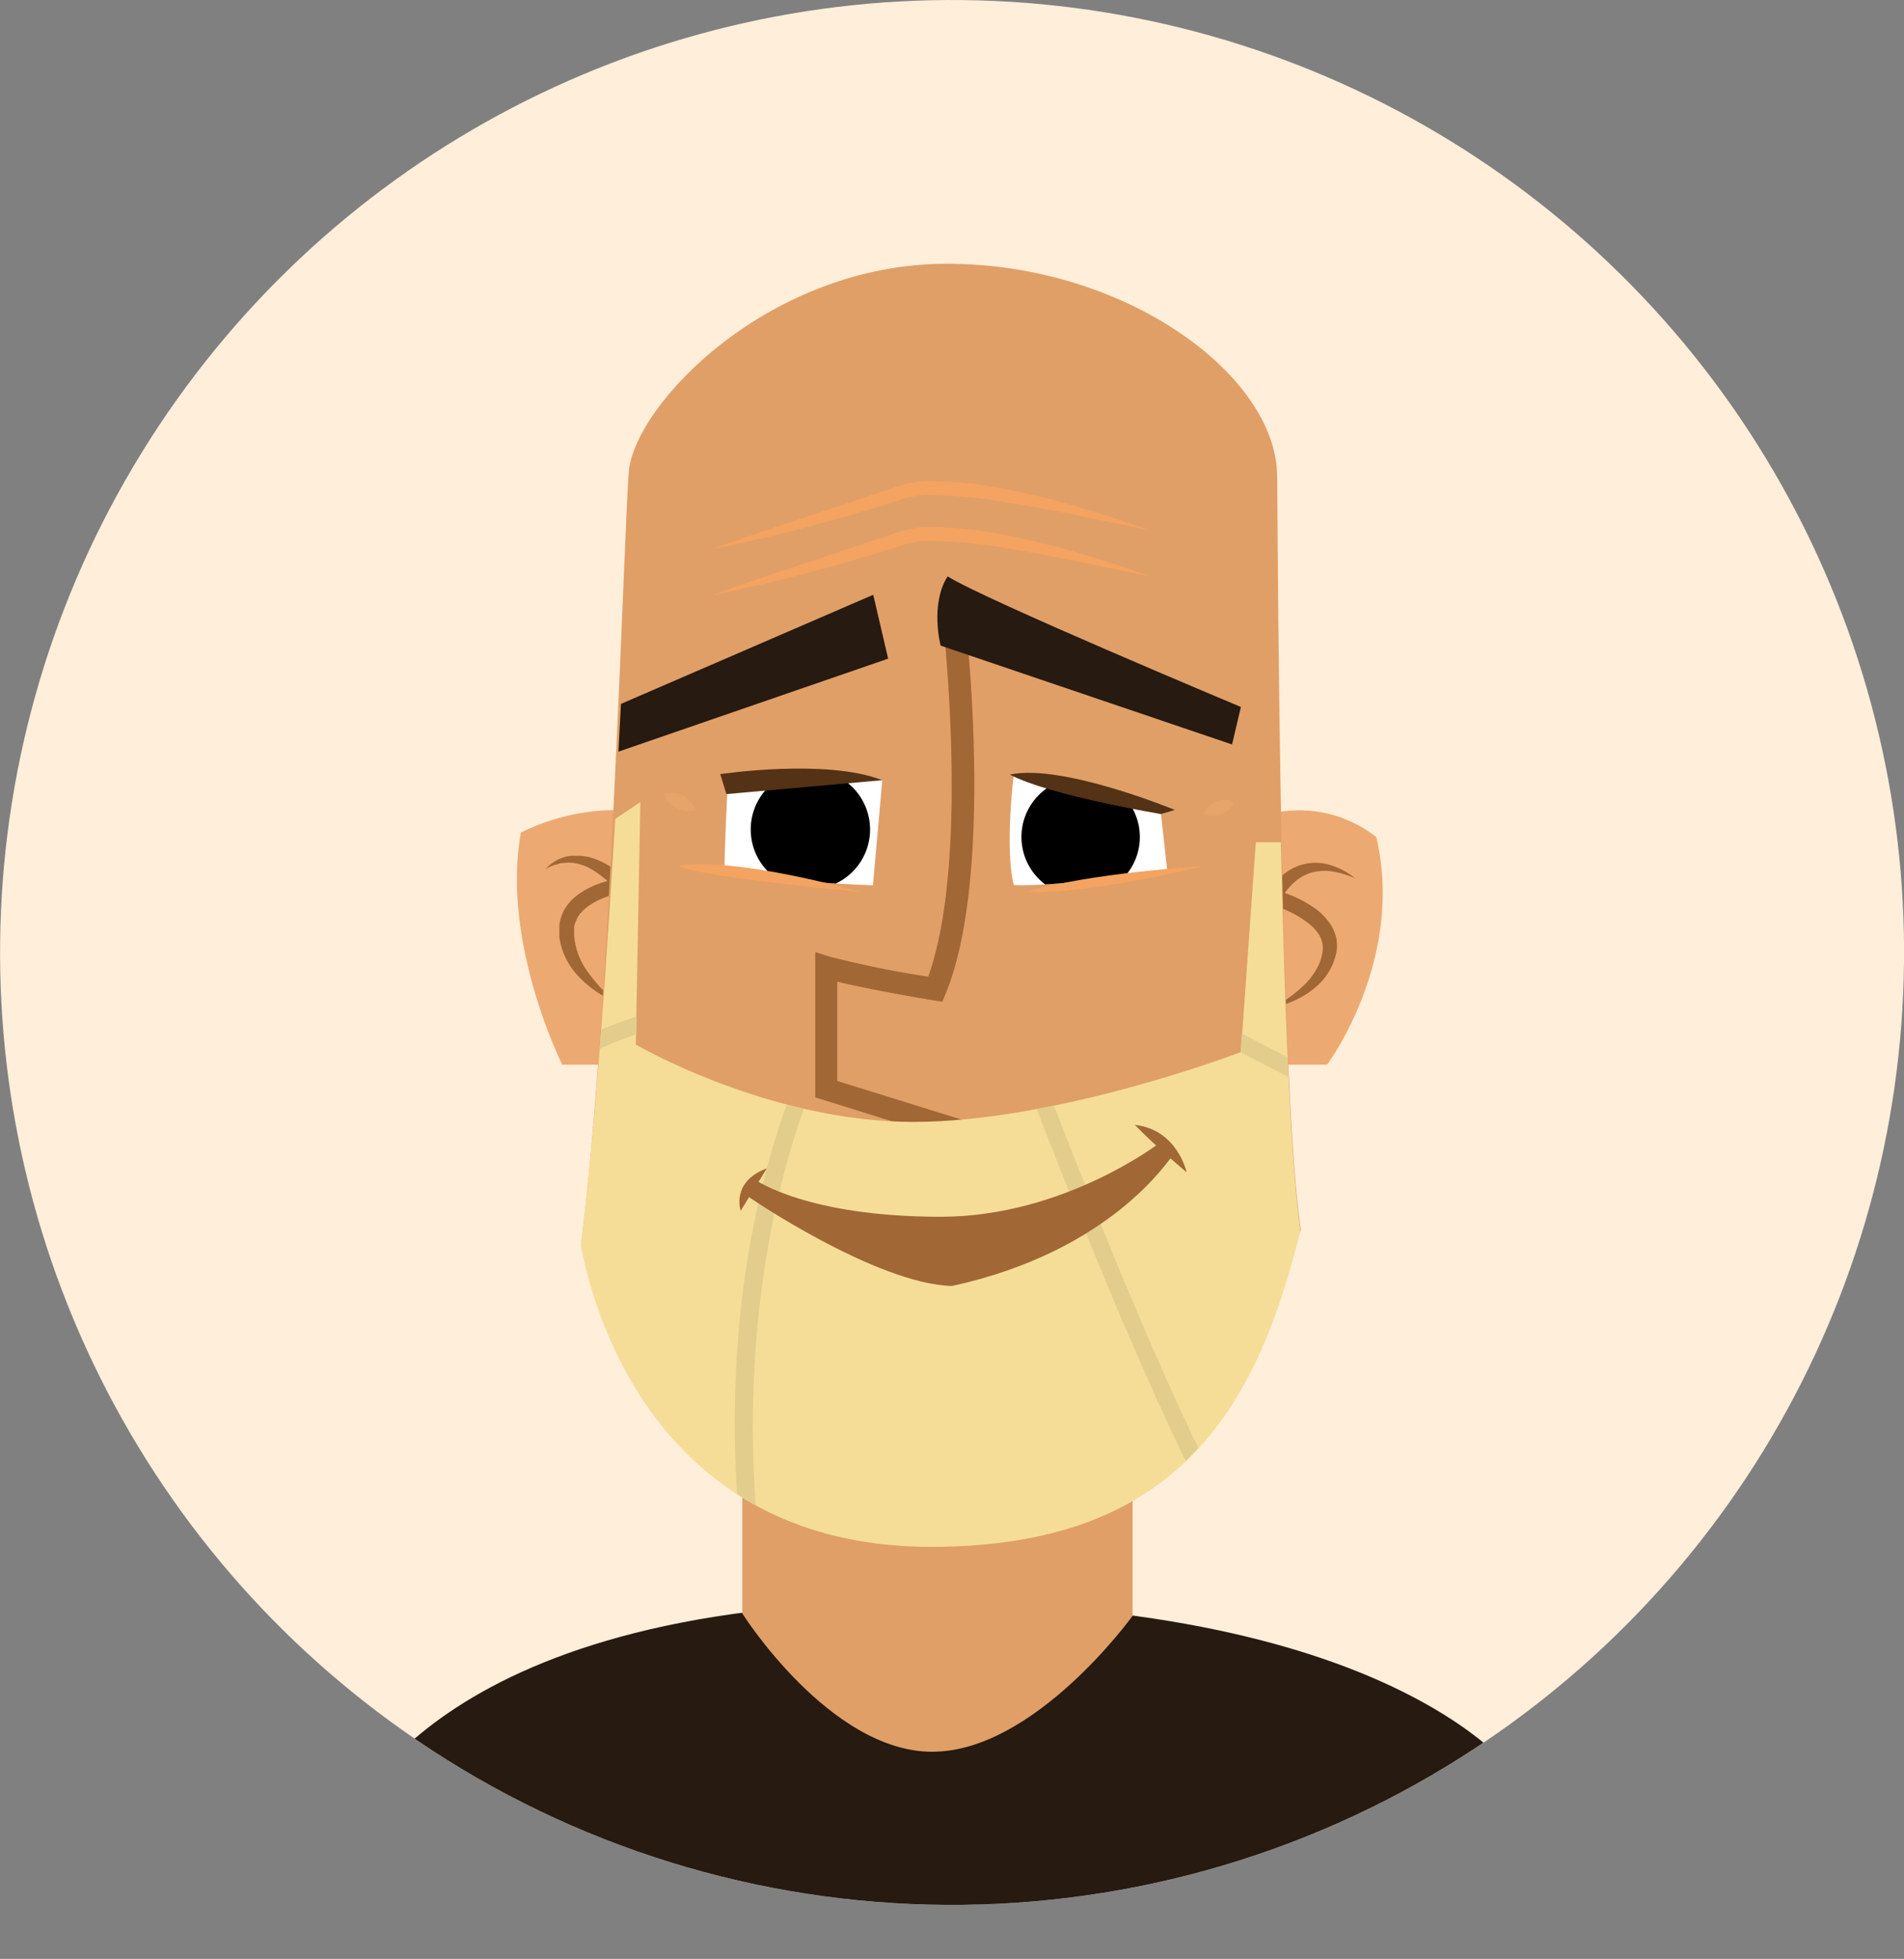 <svg xmlns="http://www.w3.org/2000/svg" xmlns:xlink="http://www.w3.org/1999/xlink" viewBox="0 0 204.24 210.03"><rect x="0" y="0" width="204.24" height="210.03" fill="#808080" stroke="none"/><defs><style>.cls-1{fill:none;}.cls-2{fill:#ffeed9;}.cls-3{clip-path:url(#clip-path);}.cls-4{fill:#261a11;}.cls-5{fill:#e09f67;}.cls-6{fill:#eda972;}.cls-7{fill:#a16735;}.cls-8{fill:#fff;}.cls-9{fill:#f5dd98;}.cls-10{fill:#e3cd8d;}.cls-11{clip-path:url(#clip-path-2);}.cls-12{clip-path:url(#clip-path-3);}.cls-13{fill:#543216;}.cls-14{fill:#f5a360;}.cls-15{fill:#e6a36a;}</style><clipPath id="clip-path" transform="translate(0)"><path class="cls-1" d="M0,102.12A102.12,102.12,0,1,0,102.12,0,102.12,102.12,0,0,0,0,102.12Z"/></clipPath><clipPath id="clip-path-2" transform="translate(0)"><path class="cls-1" d="M94.64,83.65l-1,11.27s-12.54-.41-15.92-1.72c0-2.87.36-9.29.36-9.29Z"/></clipPath><clipPath id="clip-path-3" transform="translate(0)"><path class="cls-1" d="M125.22,93.5l-.68-6.22-15.79-4.23s-1,7.9,0,11.84C112.46,95.13,125.22,93.5,125.22,93.5Z"/></clipPath></defs><title>Fichier 27</title><g id="Calque_2" data-name="Calque 2"><g id="Characters"><circle class="cls-2" cx="102.12" cy="102.12" r="102.12" transform="translate(-1.18 203.04) rotate(-89.33)"/><g class="cls-3"><path class="cls-4" d="M163.14,190.9s-12.41-19.13-64.89-19.13-61,23.79-61,23.79S60.26,210,98.51,210,163.14,190.9,163.14,190.9Z" transform="translate(0)"/><path class="cls-5" d="M121.49,140.62v32.63S111,187.82,100,187.82,79.63,173,79.63,173V139Z" transform="translate(0)"/><path class="cls-6" d="M136.86,114.15h5.5s8.38-11.24,5.27-24.4a13.36,13.36,0,0,0-10.77-2.63Z" transform="translate(0)"/><path class="cls-7" d="M136.6,108a8.92,8.92,0,0,0,2.18-.69,9.4,9.4,0,0,0,2-1.19,6.62,6.62,0,0,0,2.59-4.11,3.58,3.58,0,0,0,.05-.7,5.38,5.38,0,0,0-.07-.69,4.78,4.78,0,0,0-.49-1.29,6.59,6.59,0,0,0-1.74-1.89A12.79,12.79,0,0,0,138,95.81c-.38-.13-.74-.24-1.15-.35l.49,1.09a3.79,3.79,0,0,1,.26-.47c.1-.16.21-.32.32-.47a7.07,7.07,0,0,1,.76-.87,5,5,0,0,1,1.92-1.16,5.39,5.39,0,0,1,2.34-.14,8.48,8.48,0,0,1,1.21.28,10.82,10.82,0,0,1,1.2.44A7.48,7.48,0,0,0,143,92.85a5.38,5.38,0,0,0-2.71-.28,5.56,5.56,0,0,0-2.57,1.15,6.76,6.76,0,0,0-1,1c-.15.18-.29.36-.43.55a6.92,6.92,0,0,0-.4.63l-.42.79.92.29c.31.1.65.24,1,.37s.65.27,1,.43a10.41,10.41,0,0,1,1.77,1.07,4.9,4.9,0,0,1,1.33,1.36,3.07,3.07,0,0,1,.33.8,1.85,1.85,0,0,1,.07.41,2,2,0,0,1,0,.43,5.12,5.12,0,0,1-.56,1.86,7.34,7.34,0,0,1-1.2,1.67A14.51,14.51,0,0,1,136.6,108Z" transform="translate(0)"/><path class="cls-6" d="M65.57,114.15H60.31S53.73,101,55.88,89.27a23.35,23.35,0,0,1,11.37-2.4Z" transform="translate(0)"/><path class="cls-7" d="M66,107.41a18.24,18.24,0,0,1-3-3.27,7.61,7.61,0,0,1-1.41-3.81l0-.24v0h0V100l0-.14a4.89,4.89,0,0,1,0-.55,5.47,5.47,0,0,1,.28-.76,1.5,1.5,0,0,1,.22-.39,1.87,1.87,0,0,1,.28-.35,5.31,5.31,0,0,1,.7-.63,7.88,7.88,0,0,1,.84-.52,7.12,7.12,0,0,1,.93-.42c.32-.13.65-.23,1-.33a7.89,7.89,0,0,1,1-.24l1.46-.27-1-1a9.14,9.14,0,0,0-.94-.85,9.26,9.26,0,0,0-1-.71c-.18-.1-.35-.21-.54-.3a5.94,5.94,0,0,0-.57-.27,6.94,6.94,0,0,0-1.19-.4l-.63-.1a4.36,4.36,0,0,0-.63,0,2.24,2.24,0,0,0-.63,0,3,3,0,0,0-.61.12l-.59.21c-.18.09-.35.2-.53.3a5.64,5.64,0,0,0-.92.76,6.87,6.87,0,0,1,1.06-.45c.19,0,.36-.11.54-.15l.55-.06a2.44,2.44,0,0,1,.54,0,1.86,1.86,0,0,1,.52.07,3,3,0,0,1,.52.11l.51.17A8.58,8.58,0,0,1,64.61,94c.29.22.56.46.83.7a8.56,8.56,0,0,1,.73.76l.49-1.28a10.87,10.87,0,0,0-1.21.21,9.6,9.6,0,0,0-1.16.34,9,9,0,0,0-2.2,1.13,5.76,5.76,0,0,0-1,.9,2.7,2.7,0,0,0-.4.54,2.42,2.42,0,0,0-.33.59A4.27,4.27,0,0,0,60,99.23c0,.2,0,.38,0,.57v.36l0,.31a7.64,7.64,0,0,0,2.14,4.3A11.32,11.32,0,0,0,66,107.41Z" transform="translate(0)"/><path class="cls-5" d="M137,51c.09,10.82.31,65.94,2.54,80.92-8.29,16.27-32.22,32.2-32.22,32.2H91.33s-23.6-21.35-29-30.6c3.19-25.84,4.57-75.58,5.11-82.84s15-22.4,34.13-22.4S136.87,40.19,137,51Z" transform="translate(0)"/><path class="cls-7" d="M103.16,122.55l.71-2.28L89.81,115.9V105.25c1.65.4,4.77,1.07,10.27,2l1,.16.37-.89c5.44-13.38,2-41.21,1.86-42.39l-2.37.3c0,.28,3.34,27.12-1.37,40.29A106.77,106.77,0,0,1,89,102.57l-1.55-.49v15.58Z" transform="translate(0)"/><path class="cls-8" d="M125.22,93.5l-.68-6.22-15.79-4.23s-1,7.9,0,11.84C112.46,95.13,125.22,93.5,125.22,93.5Z" transform="translate(0)"/><path class="cls-8" d="M94.64,83.65l-1,11.27s-12.54-.41-15.92-1.72c0-2.87.36-9.29.36-9.29Z" transform="translate(0)"/><path class="cls-9" d="M66,87.8h0L68.69,86l-.49,26s14.2,8.29,29.78,8.29,35.13-7.49,35.13-7.49l1.6-22.49,2.69,0c.36,16.33,1,34.28,2.09,41.65-4.78,19.48-13.48,33.89-39.65,33.89S64.65,145.67,62.3,133.53C63.84,121.09,65.08,103.11,66,87.8Z" transform="translate(0)"/><path class="cls-10" d="M81.06,161.37c-.67-.38-1.33-.77-2-1.18-.64-9.74-.41-25.7,5.32-41.76.6.16,1.22.31,1.85.45C80.33,135.53,80.4,152.32,81.06,161.37Z" transform="translate(0)"/><path class="cls-10" d="M138.22,115.49l-5.15-2.68h0l.14-2,4.87,2.53C138.15,114.07,138.19,114.78,138.22,115.49Z" transform="translate(0)"/><path class="cls-10" d="M64.47,110.41a39.67,39.67,0,0,1,3.79-1.4l0,1.91a33,33,0,0,0-3.91,1.54Z" transform="translate(0)"/><path class="cls-10" d="M127.19,156.65c-5.94-12.19-12.38-28.45-16-37.75.63-.11,1.25-.24,1.87-.36,3.53,9.16,9.75,24.82,15.47,36.7C128.14,155.73,127.67,156.2,127.19,156.65Z" transform="translate(0)"/><path class="cls-7" d="M102.12,137.88c17.19-3.75,23.25-13.62,23.69-14l-1.19-1.51c-.1.09-10.4,8.09-23.72,8.09-14.25,0-19.86-3.92-19.92-4l-1.13,1.54C80.1,128.26,94,137.68,102.12,137.88Z" transform="translate(0)"/><path class="cls-4" d="M133.11,75.8s-27.47-11.49-31.46-14c-1.91,3-.75,7.42-.75,7.42l31.26,10.6Z" transform="translate(0)"/><polygon class="cls-4" points="93.67 63.77 95.27 70.62 66.34 80.59 66.61 75.47 93.67 63.77"/><path class="cls-7" d="M127.29,125.69s-1-4.6-5.56-5.08C124.18,123.12,127.29,125.69,127.29,125.69Z" transform="translate(0)"/><path class="cls-7" d="M82.26,125.27l-2.81,4.55S78.37,126.71,82.26,125.27Z" transform="translate(0)"/><g class="cls-11"><path d="M80.53,88.93a6.4,6.4,0,1,0,6.39-6.39A6.39,6.39,0,0,0,80.53,88.93Z" transform="translate(0)"/></g><g class="cls-12"><path d="M109.57,89.74a6.35,6.35,0,1,0,6.34-6.35A6.34,6.34,0,0,0,109.57,89.74Z" transform="translate(0)"/></g><path class="cls-13" d="M124.54,87.28l1.48-.44s-12.1-5-17.69-3.79C112.54,85.29,124.54,87.28,124.54,87.28Z" transform="translate(0)"/><path class="cls-13" d="M94.64,83.65,77.92,85.14,77.26,83S88.62,81.3,94.64,83.65Z" transform="translate(0)"/><path class="cls-14" d="M129.09,92.86s-12.2.72-18.9,2.75C116.53,96,129.09,92.86,129.09,92.86Z" transform="translate(0)"/><path class="cls-14" d="M92.37,95.64s-13.52-3.86-19.62-2.78C75.26,94.06,92.37,95.64,92.37,95.64Z" transform="translate(0)"/><path class="cls-14" d="M123.23,61.76s-.71-.28-2-.72-3-1-5.21-1.66-4.74-1.32-7.53-1.88a43.86,43.86,0,0,0-8.93-1,11.35,11.35,0,0,0-2.41.33c-.83.18-1.45.49-2.17.7l-4.11,1.37-7.33,2.43c-4.29,1.44-7.12,2.48-7.12,2.48l2-.42c1.28-.3,3.13-.67,5.32-1.23s4.76-1.19,7.48-2c1.36-.4,2.77-.79,4.19-1.26.7-.2,1.45-.54,2.1-.65A10.28,10.28,0,0,1,99.65,58a51.32,51.32,0,0,1,8.64.84c2.77.46,5.36.92,7.56,1.4Z" transform="translate(0)"/><path class="cls-14" d="M123.23,56.84s-.71-.28-2-.72-3-1-5.21-1.66-4.74-1.33-7.53-1.89a43.87,43.87,0,0,0-8.93-1,11.35,11.35,0,0,0-2.41.33,21.3,21.3,0,0,0-2.17.7l-4.11,1.37-7.33,2.43c-4.29,1.43-7.12,2.48-7.12,2.48l2-.42c1.28-.3,3.13-.67,5.32-1.23s4.76-1.19,7.48-2c1.36-.4,2.77-.79,4.19-1.26.7-.2,1.45-.54,2.1-.65a10.28,10.28,0,0,1,2.06-.25,51.32,51.32,0,0,1,8.64.84c2.77.46,5.36.92,7.56,1.39Z" transform="translate(0)"/><path class="cls-15" d="M129.09,87.28a2.1,2.1,0,0,0,.66.21,2.4,2.4,0,0,0,1.23-.14,2.35,2.35,0,0,0,1-.74,2.19,2.19,0,0,0,.35-.61,2.22,2.22,0,0,0-.67-.21,2.37,2.37,0,0,0-2.22.88A2.32,2.32,0,0,0,129.09,87.28Z" transform="translate(0)"/><path class="cls-15" d="M74.59,86.84a2.63,2.63,0,0,0-.33-.66A2.75,2.75,0,0,0,72,85a2.12,2.12,0,0,0-.72.13,2.39,2.39,0,0,0,.32.66,3,3,0,0,0,1,.87,2.86,2.86,0,0,0,1.3.3A2.57,2.57,0,0,0,74.59,86.84Z" transform="translate(0)"/></g></g></g></svg>